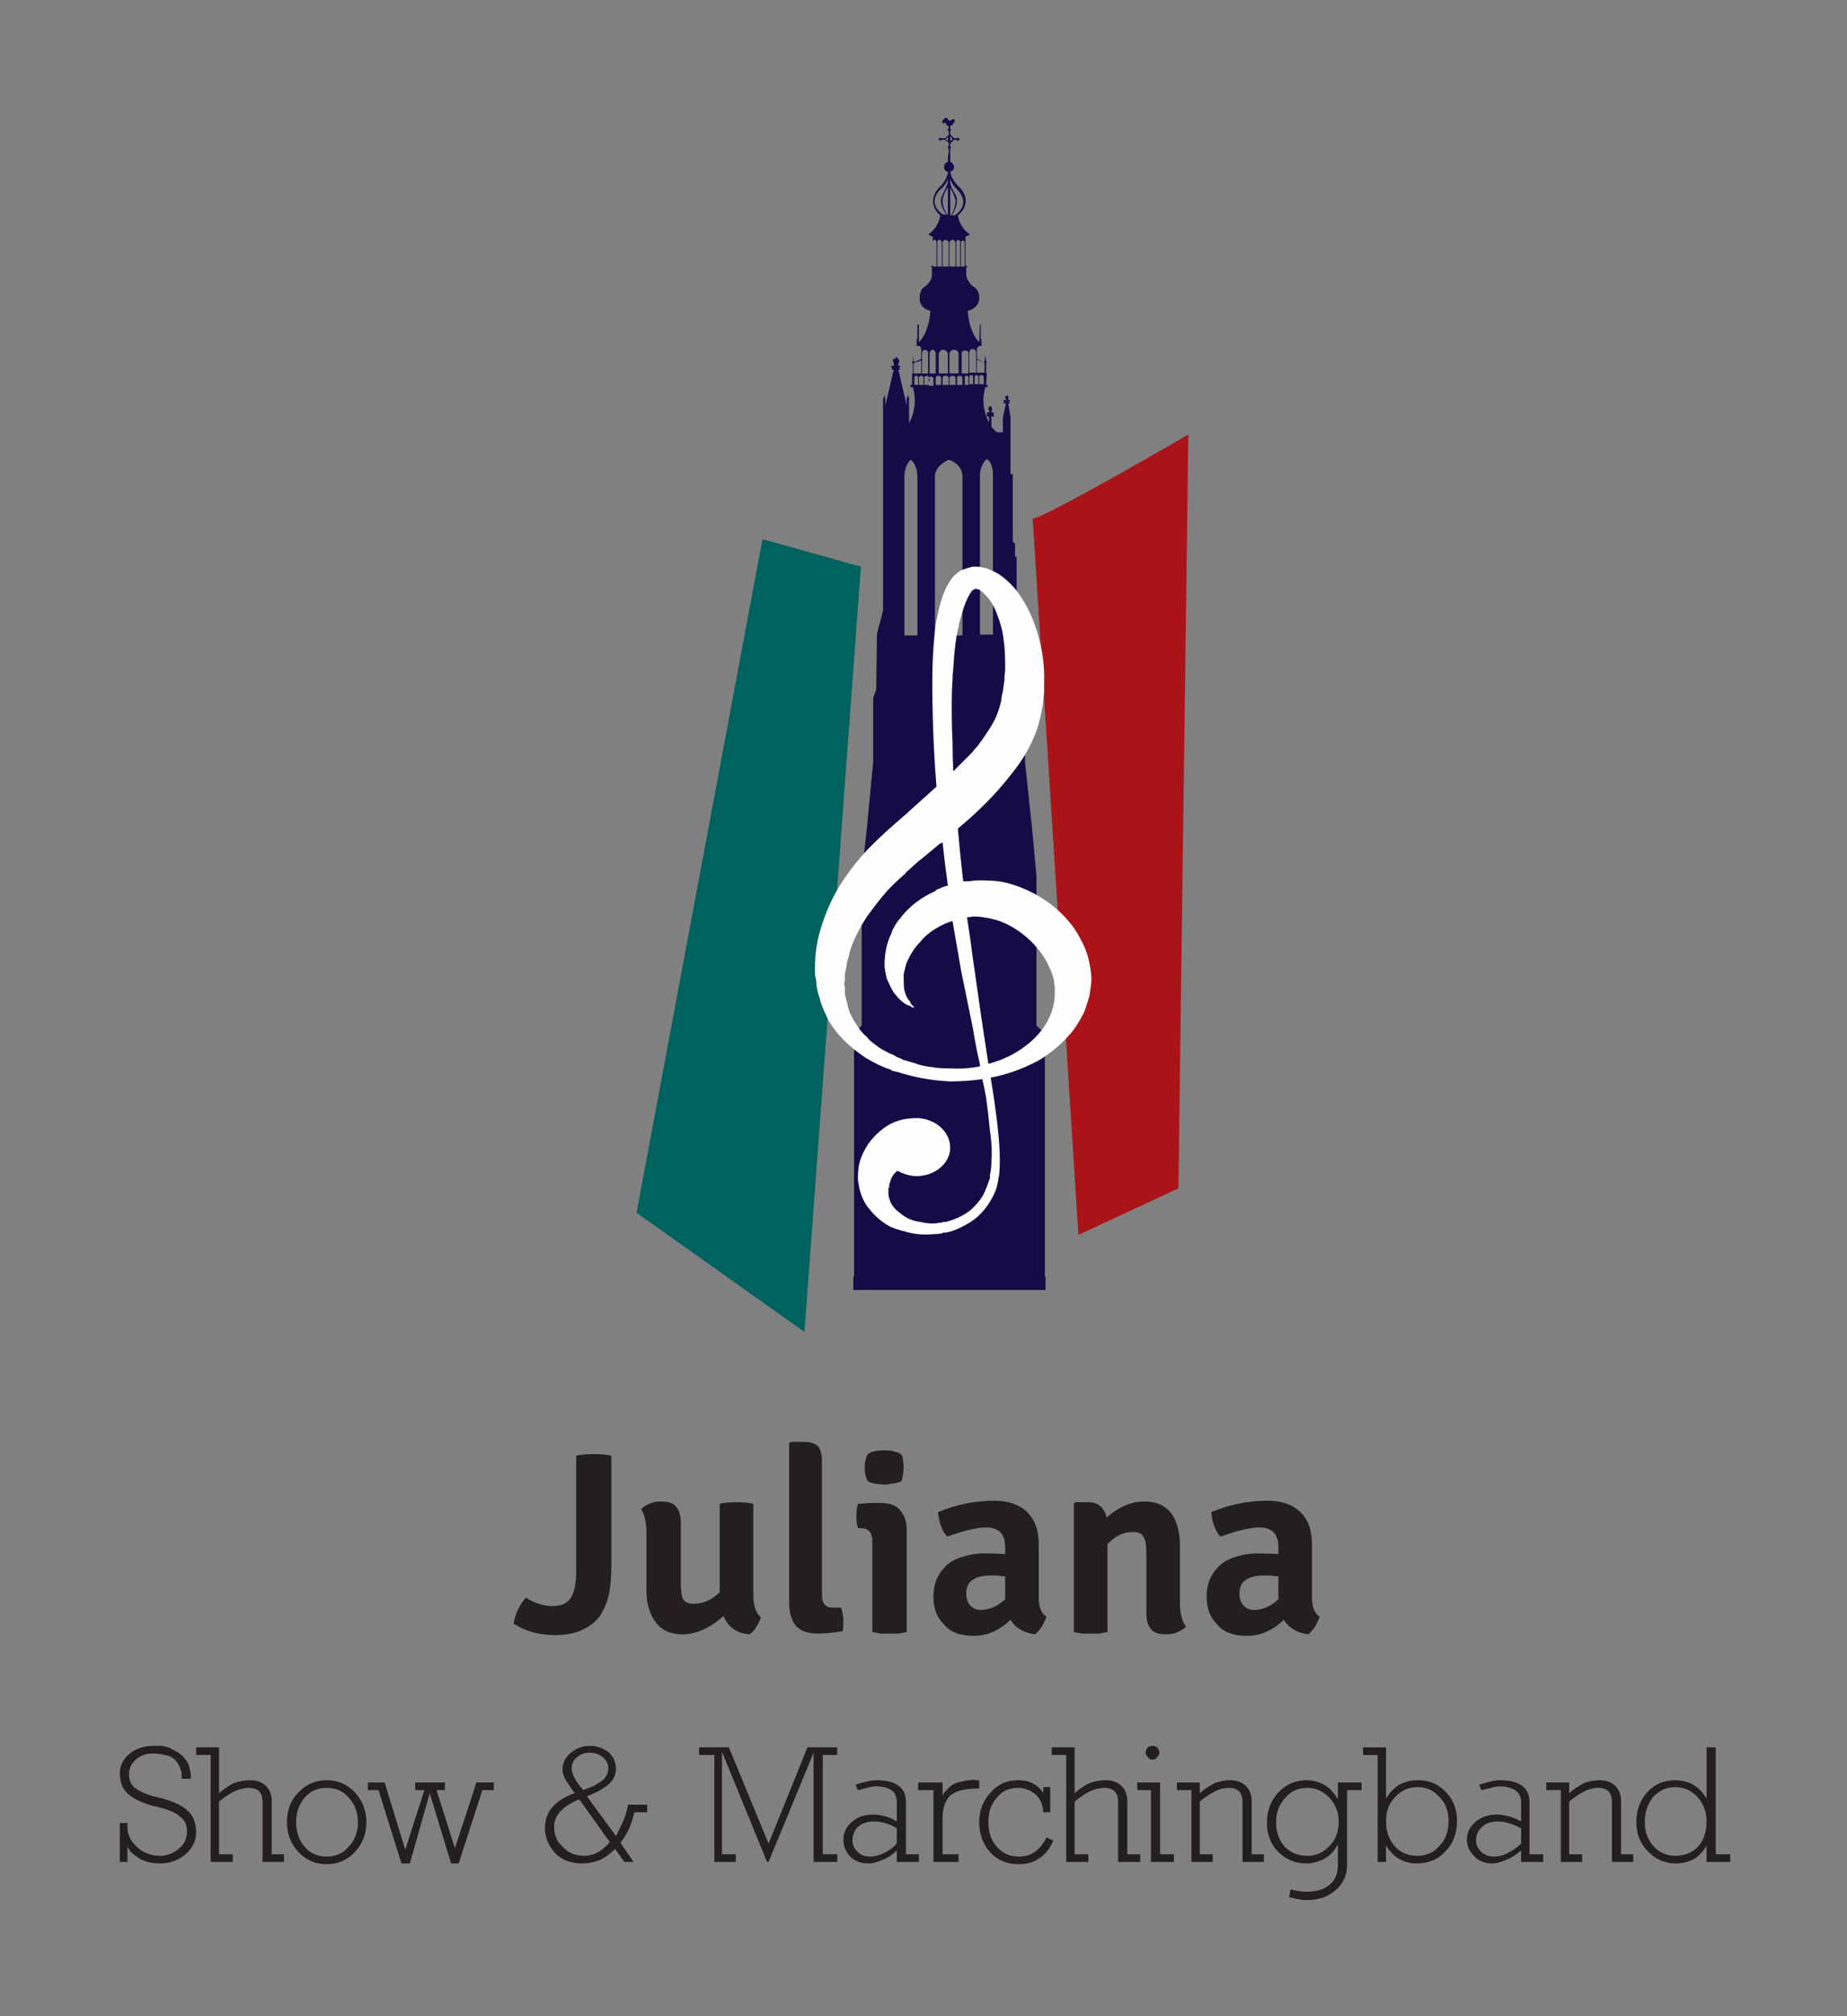 <svg version="1.2" xmlns="http://www.w3.org/2000/svg" viewBox="0 0 242 264" width="242" height="264">
	<rect x="0" y="0" width="242" height="264" fill="#808080" stroke="none"/>
	<title>Nieuw project</title>
	<style>
		.s0 { fill: #231f20 } 
		.s1 { fill: #aa1418 } 
		.s2 { fill: #00625e } 
		.s3 { fill: #150c47 } 
		.s4 { fill: #fefefe } 
	</style>
	<path id="&lt;Compound Path&gt;" class="s0" d="m68.9 209.2q1.8 1.1 3.5 1.1 1.7 0 2.4-1.1 0.7-1.1 0.7-3.6v-15q1-0.2 2.3-0.2 1.3 0 2.3 0.2v14.4q0 2.1-0.3 3.7-0.4 1.7-1.2 2.9-0.9 1.2-2.3 1.8-1.4 0.7-3.6 0.7-3.1 0-5.4-1.5 0.3-1.9 1.6-3.4z"/>
	<path id="&lt;Compound Path&gt;" class="s0" d="m84.7 208.2v-7.4q0-2.1-0.7-3.2 1.1-1 2.6-1 1.5 0 2 0.7 0.6 0.7 0.6 2.1v7.9q0 1.5 0.3 2.1 0.4 0.6 1.4 0.6 1.8 0 3.4-1.5v-11.6q0.7-0.2 2.2-0.2 1.4 0 2.2 0.2v12q0 2 1 2.9-0.2 0.6-0.6 1.2-0.4 0.7-0.9 1-2.5-0.2-3.4-2.4-2.7 2.4-5.4 2.4-2.3 0-3.5-1.6-1.2-1.6-1.2-4.2z"/>
	<path id="&lt;Compound Path&gt;" class="s0" d="m109.1 210.5h1.1q0.3 0.9 0.3 1.8 0 0.9-0.1 1.3-2 0.3-3.2 0.3-2 0-2.9-1-0.9-1-0.9-3.1v-20.8l0.2-0.2h1.7q1.3 0 1.9 0.6 0.5 0.6 0.5 2.1v17.4q0 1.6 1.4 1.6z"/>
	<path id="&lt;Compound Path&gt;" class="s0" d="m118.8 200.3v13.4q-0.5 0.1-1.1 0.2-0.5 0-1.1 0-0.6 0-1.2 0-0.5-0.1-1.1-0.2v-11.8q0-1.8-1.5-1.8h-0.4q-0.2-0.8-0.2-1.6 0-0.7 0.2-1.6 0.8 0 1.4-0.1 0.7 0 1.2 0h0.5q1.6 0 2.4 0.9 0.9 1 0.9 2.6zm-5.1-9.9q0.7-0.5 2.2-0.5 0.9 0 1.4 0.2 0.5 0.1 0.7 0.3 0.3 0.2 0.3 0.7 0.1 0.5 0.1 1-0.1 1.8-0.4 1.9-0.3 0.2-2.1 0.4-1.9-0.1-2.2-0.5-0.4-0.5-0.4-1.8 0-1 0.4-1.7z"/>
	<path id="&lt;Compound Path&gt;" fill-rule="evenodd" class="s0" d="m137.1 211.7q-0.2 0.6-0.6 1.3-0.5 0.7-0.9 1-2.2-0.3-3.2-1.9-2.2 2.1-4.8 2.1-1.4 0-2.4-0.4-1-0.4-1.6-1.2-0.7-0.7-1-1.6-0.3-0.9-0.3-1.9 0-1.4 0.5-2.5 0.5-1 1.4-1.8 0.9-0.7 2.1-1 1.2-0.4 2.6-0.4 1.8 0 2.8 0.1v-0.9q0-2.6-2.5-2.6-1.7 0-5.1 1.2-1-1.1-1.2-3.2 3.6-1.5 7.4-1.5 2.6 0 4.2 1.4 1.6 1.5 1.6 4.3v7q0 1.8 1 2.5zm-8.6-0.9q1.7 0 3.2-1.4v-3q-0.5 0-1-0.1-0.5 0-1 0-1.5 0-2.3 0.6-0.8 0.5-0.8 1.8 0 1 0.6 1.6 0.5 0.5 1.3 0.5z"/>
	<path id="&lt;Compound Path&gt;" class="s0" d="m154.6 202.4v7.4q0 2.2 0.8 3.2-1.1 1-2.6 1-1.5 0-2-0.7-0.6-0.7-0.6-2.1v-7.9q0-1.5-0.4-2.1-0.3-0.6-1.4-0.6-1.8 0-3.3 1.6v11.5q-0.5 0.1-1.1 0.2-0.5 0-1.1 0-0.6 0-1.1 0-0.6-0.1-1.1-0.2v-16.8l0.2-0.2h1.7q1.9 0 2.4 2 2.4-2.1 4.9-2.1 2.4 0 3.6 1.6 1.1 1.6 1.1 4.2z"/>
	<path id="&lt;Compound Path&gt;" fill-rule="evenodd" class="s0" d="m172.9 211.7q-0.2 0.6-0.6 1.3-0.5 0.7-0.9 1-2.2-0.3-3.2-1.9-2.2 2.1-4.8 2.1-1.4 0-2.4-0.4-1-0.4-1.6-1.2-0.7-0.7-1-1.6-0.3-0.9-0.3-1.9 0-1.4 0.5-2.5 0.5-1 1.4-1.8 0.9-0.7 2.1-1 1.2-0.4 2.6-0.4 1.8 0 2.8 0.1v-0.9q0-2.6-2.5-2.6-1.7 0-5.1 1.2-1-1.1-1.2-3.2 3.6-1.5 7.4-1.5 2.6 0 4.2 1.4 1.6 1.5 1.6 4.3v7q0 1.8 1 2.5zm-8.6-0.9q1.7 0 3.2-1.4v-3q-0.5 0-1-0.1-0.5 0-1 0-1.5 0-2.3 0.6-0.8 0.5-0.8 1.8 0 1 0.6 1.6 0.5 0.5 1.3 0.5z"/>
	<path id="&lt;Compound Path&gt;" class="s0" d="m24.3 242.8q-1.4 1.2-3.4 1.2-1.2 0-2.4-0.5-0.5-0.3-1-0.7-0.5-0.4-0.8-1v2h-1v-5.1h1v0.5q0 1.5 1.2 2.6 1.3 1.2 3 1.2 1.5 0 2.6-1 1-0.8 1-2.3 0-1.2-1-1.9-0.9-0.8-3.3-1.3-2.3-0.6-3.4-1.6-1.1-0.9-1.1-2.7 0-1.5 1.3-2.6 1.3-1 3.1-1 0.6 0 1.1 0 0.6 0.1 1.1 0.3 0.5 0.3 0.9 0.5 0.4 0.2 0.8 0.6 0.2 0.3 0.4 0.5 0.1 0.2 0.3 0.5 0.1 0.4 0.2 0.8 0.1 0.4 0.1 0.7 0 0.3 0 0.4h-1.2v-0.3q0-0.2 0-0.5-0.1-0.3-0.2-0.6-0.1-0.3-0.3-0.6-0.2-0.3-0.5-0.6-0.5-0.4-1.2-0.5-0.8-0.2-1.6-0.2-1.3 0-2.2 0.8-0.9 0.8-0.9 1.9 0 1.3 0.9 1.9 1 0.7 2.7 1.1 3 0.7 4.1 1.8 1.1 1 1.1 2.8 0 1.7-1.4 2.9z"/>
	<path id="&lt;Compound Path&gt;" class="s0" d="m34.4 243.8v-1-6.9q0-0.8-0.4-1.3-0.5-0.5-1.4-0.5-0.9 0-2 0.5-1.1 0.6-1.9 1.3v6.9h1.8v1h-2.9v-1-13h-1.9v-1h3v6q0.9-0.8 1.9-1.3 1.1-0.4 2.2-0.4 1.2 0 2 0.7 0.8 0.8 0.8 2v7h1.6v1z"/>
	<path id="&lt;Compound Path&gt;" fill-rule="evenodd" class="s0" d="m46.5 242.5q-1.5 1.6-3.7 1.6-2.2 0-3.7-1.6-1.5-1.6-1.5-3.9 0-2.4 1.5-3.9 1.5-1.6 3.7-1.6 2.2 0 3.7 1.6 1.5 1.6 1.5 3.9 0 2.3-1.5 3.9zm-0.8-7.1q-1.1-1.3-2.9-1.3-1.8 0-2.9 1.3-1.1 1.3-1.1 3.2 0 1.9 1.1 3.2 1.1 1.3 2.9 1.3 1.8 0 2.9-1.3 1.2-1.3 1.2-3.2 0-1.9-1.2-3.2z"/>
	<path id="&lt;Compound Path&gt;" class="s0" d="m63.2 234.4l-3.1 9.6h-1l-2.8-9.2-2.6 9.2h-1.1l-3-9.6h-1.4v-1h2.2l0.3 1 2.4 7.8 2.5-7.8h-1.2v-1h3.9v1h-1.1l2.4 7.6 2.5-7.6 0.3-1h2.3v1z"/>
	<path id="&lt;Compound Path&gt;" fill-rule="evenodd" class="s0" d="m83.1 237.3q-0.3 1.4-0.8 2.4-0.4 0.8-1 1.6l1.7 2.5h-1.2l-1.2-1.7q-0.9 0.9-1.9 1.4-1.2 0.5-2.4 0.5-2.3 0-3.6-1.4-1.3-1.5-1.3-3.2 0-1.8 1.1-2.9 1-1.1 2.8-1.7-0.4-0.5-0.9-1.3-0.7-1-0.7-1.8 0-1.3 1.1-2.2 1.1-0.9 2.5-0.9 1.3 0 2.4 0.8 1 0.9 1 2.2 0 1.4-1.3 2.3-1.1 0.8-2.5 1.3l3.8 5.2q0.2-0.3 0.4-0.8 0.2-0.4 0.4-0.8 0.3-0.6 0.5-1.3 0.2-0.6 0.3-1.2h2.5v1zm-7.2-1.7q-1.5 0.6-2.4 1.5-0.9 0.9-0.9 2.1 0 1.6 1.1 2.6 1.1 1.2 2.8 1.2 1 0 1.9-0.5 0.7-0.4 1.5-1.3zm3.1-5.5q-0.7-0.6-1.8-0.6-0.9 0-1.6 0.6-0.7 0.5-0.7 1.5 0 0.6 0.6 1.6 0.3 0.4 0.5 0.7 0.2 0.2 0.4 0.5 0.7-0.3 1.3-0.5 0.5-0.3 1-0.6 1-0.7 1-1.8 0-0.8-0.7-1.4z"/>
	<path id="&lt;Compound Path&gt;" class="s0" d="m106.6 243.8v-1-13.3l-5.9 14.3h-0.2l-5.9-14.4v13.4h1.8v1h-2.8v-1-13h-2v-1h3.9l5.2 12.6 5.1-12.6h3.9v1h-1.9v13h1.9v1z"/>
	<path id="&lt;Compound Path&gt;" fill-rule="evenodd" class="s0" d="m117.5 243.8v-1.5q-0.8 0.8-1.8 1.2-1.1 0.5-1.9 0.5-1.5 0-2.4-0.9-0.9-1-0.9-2.2 0-1.4 1.1-2.3 1-1 2.8-1 0.6 0 1.5 0.2 0.8 0.2 1.6 0.7v-2.5q0-1.1-0.7-1.6-0.8-0.5-2.1-0.5-0.3 0-0.7 0.1-0.4 0.1-0.8 0.2-0.3 0.1-0.8 0.2l-0.3-0.7q0.5-0.2 0.9-0.3 0.4-0.1 0.9-0.2 0.5-0.1 0.9-0.1 1.9 0 2.9 0.7 1 0.7 1 2.2v6.8h1.7v1zm0-4.4q-0.6-0.4-1.3-0.6-0.8-0.3-1.6-0.3-1.4 0-2.2 0.7-0.7 0.7-0.7 1.8 0 0.8 0.6 1.4 0.6 0.7 1.7 0.7 0.9 0 1.9-0.5 1-0.5 1.6-1.2z"/>
	<path id="&lt;Compound Path&gt;" class="s0" d="m127.9 234.2q-2.3 0-3.4 0.9-1 1-1 3v4.7h2.1v1h-3.3v-1-8.4h-2v-1h3.2v1.8q0 0 0.1-0.3 0.2-0.3 0.5-0.6 0.4-0.4 0.7-0.6 0.3-0.2 0.7-0.3 0.4-0.1 0.8-0.2 0.4-0.1 0.8-0.1 0.4-0.1 0.8 0h0.4v1.1z"/>
	<path id="&lt;Compound Path&gt;" class="s0" d="m136.2 243.3q-1.1 0.8-2.7 0.8-2.3 0-3.7-1.5-1.5-1.6-1.5-4 0-2.3 1.5-3.9 1.4-1.6 3.6-1.6 1.1 0 1.9 0.4 0.9 0.5 1.4 1.3v-0.8h0.9v3.3h-0.9q-0.1-1.6-1.1-2.4-1-0.8-2.2-0.8-1.8 0-2.8 1.3-1.1 1.2-1.1 3.2 0 2 1.1 3.2 1.1 1.3 2.9 1.3 1.3 0 2.2-0.7 0.9-0.7 1.4-1.8l0.9 0.4q-0.6 1.5-1.8 2.3z"/>
	<path id="&lt;Compound Path&gt;" class="s0" d="m146.5 243.8v-1-6.9q0-0.8-0.4-1.3-0.5-0.5-1.4-0.5-0.9 0-2 0.5-1.1 0.6-1.9 1.3v6.9h1.8v1h-2.9v-1-13h-1.9v-1h3v6q0.9-0.8 1.9-1.3 1.1-0.4 2.2-0.4 1.2 0 2 0.7 0.8 0.8 0.8 2v7h1.7v1z"/>
	<path id="&lt;Compound Path&gt;" class="s0" d="m150.8 243.8v-1-8.4h-1.8v-1h3v9.4h1.8v1zm0.8-13.7q-0.2 0.3-0.6 0.3-0.4 0-0.6-0.3-0.3-0.3-0.3-0.6 0-0.4 0.3-0.7 0.2-0.2 0.6-0.2 0.4 0 0.6 0.2 0.3 0.3 0.3 0.7 0 0.3-0.3 0.6z"/>
	<path id="&lt;Compound Path&gt;" class="s0" d="m162.8 243.8v-1-6.9q0-0.8-0.4-1.3-0.5-0.5-1.4-0.5-0.9 0-1.9 0.5-1.1 0.6-1.9 1.3v6.9h1.7v1h-2.8v-1-8.4h-1.9v-1h3v1.4q0.9-0.8 1.9-1.3 1-0.4 2.1-0.4 1.2 0 2 0.7 0.8 0.8 0.8 2v7h1.6v1z"/>
	<path id="&lt;Compound Path&gt;" fill-rule="evenodd" class="s0" d="m176.5 234.4v9.7q0 2.1-1.5 3.4-1.5 1.3-3.8 1.3-0.4 0-1-0.1-0.6-0.1-0.9-0.2-0.4-0.1-0.4-0.1l0.2-1q0.5 0.1 0.9 0.2 0.3 0 0.7 0.1 0.3 0 0.6 0 1.8 0 2.9-0.9 1.1-0.9 1.1-2.6v-2.7q-0.7 1.3-1.8 1.9-1.2 0.6-2.3 0.6-2.2 0-3.7-1.5-1.5-1.5-1.5-3.8 0-2.4 1.5-4 1.5-1.6 3.7-1.6 1.1 0 2.1 0.5 1.1 0.5 2 2v-2.2h3.1v1zm-2.3 1q-1.3-1.3-2.9-1.3-1.8 0-2.9 1.3-1.2 1.3-1.2 3.2 0 1.9 1.1 3.2 1.2 1.2 3 1.2 1.7 0 2.9-1.3 1.2-1.2 1.2-3.1 0-1.9-1.2-3.2z"/>
	<path id="&lt;Compound Path&gt;" fill-rule="evenodd" class="s0" d="m189.4 242.4q-1.4 1.6-3.8 1.6-1.1 0-2.1-0.5-1-0.5-1.9-1.8v2.1h-1.1v-14h-1.9v-1h3v6.7q0.8-1.3 1.9-1.9 1.1-0.5 2.2-0.5 2.3 0 3.7 1.5 1.5 1.5 1.5 3.8 0 2.5-1.5 4zm-0.8-7.1q-1.1-1.3-2.9-1.3-1.7 0-2.9 1.3-1.2 1.2-1.2 3.2 0 2 1.2 3.3 1.1 1.2 2.9 1.2 1.8 0 2.9-1.3 1.2-1.2 1.2-3.3 0-1.9-1.2-3.1z"/>
	<path id="&lt;Compound Path&gt;" fill-rule="evenodd" class="s0" d="m199.3 243.8v-1.5q-0.9 0.8-1.9 1.2-1.1 0.5-1.9 0.5-1.4 0-2.3-0.9-1-1-1-2.2 0-1.4 1.1-2.3 1.1-1 2.8-1 0.7 0 1.5 0.2 0.8 0.2 1.7 0.7v-2.5q0-1.1-0.8-1.6-0.8-0.5-2-0.5-0.4 0-0.8 0.1-0.4 0.1-0.7 0.2-0.4 0.1-0.9 0.2l-0.3-0.7q0.6-0.2 1-0.3 0.3-0.1 0.8-0.2 0.5-0.1 0.9-0.1 1.9 0 2.9 0.7 1 0.7 1 2.2v6.8h1.8v1zm0-4.4q-0.7-0.4-1.4-0.6-0.8-0.3-1.6-0.3-1.4 0-2.1 0.7-0.8 0.7-0.8 1.8 0 0.8 0.6 1.4 0.7 0.7 1.7 0.7 1 0 1.9-0.5 1-0.5 1.7-1.2z"/>
	<path id="&lt;Compound Path&gt;" class="s0" d="m211.2 243.8v-1-6.9q0-0.8-0.4-1.3-0.5-0.5-1.4-0.5-0.9 0-1.9 0.5-1.1 0.6-1.9 1.3v6.9h1.7v1h-2.8v-1-8.4h-1.9v-1h3v1.4q0.9-0.8 1.9-1.3 1-0.4 2.1-0.4 1.2 0 2 0.7 0.8 0.8 0.8 2v7h1.6v1z"/>
	<path id="&lt;Compound Path&gt;" fill-rule="evenodd" class="s0" d="m223.6 243.8v-2.1q-0.8 1.3-1.8 1.8-1.1 0.5-2.2 0.5-2.2 0-3.7-1.6-1.5-1.5-1.5-3.8 0-2.4 1.5-4 1.4-1.5 3.6-1.5 1.1 0 2.2 0.5 1.1 0.6 1.9 1.9v-6.7h1.2v14h1.9v1zm-1.2-8.5q-1.2-1.3-2.9-1.3-1.7 0-2.9 1.3-1.1 1.4-1.1 3.3 0 1.8 1.1 3.1 1.2 1.3 2.9 1.3 1.8 0 3-1.2 1.1-1.3 1.1-3.3 0-1.9-1.2-3.2z"/>
	<path id="&lt;Path&gt;" class="s1" d="m135.3 67.9c1.3 0.1 20.4-11 20.4-11l-1.3 98.7-13.1 6.1z"/>
	<path id="&lt;Path&gt;" class="s2" d="m112.8 74.2l-7.4 100.2-22-15.6 16.5-88.2z"/>
	<path id="&lt;Compound Path&gt;" fill-rule="evenodd" class="s3" d="m136.9 157.6v-22h0.1v-0.2l-1.2-1.1v-14.6-5l-0.6-6.5-0.9-8.4v-8.4l-0.4-1.1-0.1-7.3-0.6-3v-7.1h-0.2v-1.7l-0.3-0.3v-8.8h-0.2-0.1v-7.5l-0.3-1.8h0.3l-0.2-0.2 0.2-0.2h-0.3v-0.2-0.2-0.2h-0.3v0.2l-0.1-0.1v0.3h0.1v0.2h-0.4l0.2 0.2-0.2 0.2h0.4l-0.4 1.9v1.9h-0.8l-0.7-0.7v-1.4l0.3 0.1v-0.6h-0.3v-0.3h0.1v-0.3h-0.1v-0.2h-0.3v0.2h-0.1v0.3h0.1v0.3h-0.3v0.5l0.3 0.1v0.7c-0.2-0.3-1.2-2.2-0.5-4.6h0.3v-0.3h-0.2l0.1-1.5h-0.1v-1.3c0 0 0.2-0.2 0-0.3l-0.1-0.8-0.1 0.8q0 0-0.1 0.1l-0.9-0.4v-1.4l0.3-0.3h0.3v-0.9h-0.1v-1.9h-0.1l-0.1 2.3c0 0-1.3-1.1-1.5-4.1 0 0 1.5-0.3 1.5-1.7 0 0 0.1-1-0.8-1.5 0 0-0.8-0.6-0.9-1.5v-1h0.1v-0.2h-0.2v-3.8l0.6-0.3c0 0-1.3-0.7-1.6-2.5 0 0 2.1-1.5 0.3-3.6 0 0-1.1-0.9-1.3-2.1 0.3-0.1 0.5-0.3 0.5-0.6 0-0.3-0.2-0.6-0.5-0.7v-1-0.7l0.1-0.3h-0.1v-0.4l0.5-0.5h0.4v0.2l0.4-0.3-0.4-0.2v0.1h-0.4l-0.5-0.5v-0.5h0.1l-0.1-0.3v-0.3c0.1-0.1 0.4-0.1 0.4-0.4 0 0 0.2 0 0.2-0.3 0-0.2-0.2-0.2-0.2-0.2 0 0-0.2 0-0.3 0.2 0 0.1-0.2-0.1-0.4-0.1 0 0 0-0.3-0.3-0.3 0 0-0.2 0.1-0.4 0.4 0 0-0.1 0.2 0 0.3 0.1 0.1 0.3 0 0.3 0 0 0 0.1-0.1 0.1-0.1 0 0 0 0.5 0.4 0.5v0.3l-0.2 0.3h0.2v0.6l-0.5 0.4h-0.5v-0.1l-0.4 0.2 0.4 0.3v-0.2h0.5l0.5 0.4v0.5h-0.2l0.2 0.3v0.7h-0.1v1c-0.3 0.1-0.5 0.3-0.5 0.7 0 0.3 0.2 0.6 0.5 0.6-0.1 1.2-1.2 2.1-1.2 2.1-1.8 2.1 0.2 3.6 0.2 3.6-0.3 1.8-1.6 2.5-1.6 2.5l0.6 0.3v3.8h-0.2v0.2h0.1v1c0 0.9-0.9 1.5-0.9 1.5-0.8 0.5-0.7 1.5-0.7 1.5-0.1 1.4 1.4 1.7 1.4 1.7-0.2 3-1.5 4.1-1.5 4.1v-2.3h-0.2v1.9h-0.1v0.9h0.4l0.2 0.3v1.4l-0.9 0.4q-0.1-0.1-0.1-0.1l-0.1-0.8v0.8c-0.2 0.1 0 0.3 0 0.3v1.3h-0.1v1.5h-0.2v0.3h0.3c0.8 2.6-0.5 4.7-0.5 4.7v-3.2l-0.1-0.5-0.2 0.5v0.9l-1.1-4.7h0.3l-0.2-0.2 0.2-0.3h-0.3v-0.4h0.1v-0.5h-0.2v-0.2h-0.3v0.2h-0.3v0.4h0.1v0.5h-0.4l0.2 0.3-0.1 0.2h0.3l-1.1 4.7v-0.8l-0.1-0.6-0.2 0.6v27.6l-0.8 3.1-0.1 7.3-0.4 1.1v8.4l-0.8 8.4-0.7 6.5v5 14.6l-1.2 1.1h0.1v0.2h0.1v22 9.5l-0.1 0.1v1.7h9.2 0.4 5.9 1.6 8.1v-1.7l-0.1-0.1zm-12.4-139.8l0.3 0.4-0.3 0.3zm-3.4 32.6v-1c0-0.1 0.2-0.2 0.3-0.2 0.2 0 0.3 0.1 0.3 0.2v1zm3.3-1.5v-2.5c0-0.4 0.3-0.6 0.6-0.6 0.3 0 0.6 0.2 0.6 0.6v2.5zm0.8 0.6v0.9h-0.8v-0.9c0-0.2 0.2-0.3 0.4-0.3 0.2 0 0.4 0.1 0.4 0.3zm0.2 0c0-0.2 0.1-0.3 0.3-0.3 0.2 0 0.4 0.1 0.4 0.3v0.9h-0.7zm1.6 0.8v-0.9c0-0.2 0.1-0.3 0.3-0.3 0.1 0 0.2 0.1 0.2 0.3v0.9zm2.3 9.8c0.9 0.6 0.8 2.2 0.8 2.2v20.8h-1.7c0 0 0-19.2 0-20.8 0-1.5 0.9-2.2 0.9-2.2zm-0.4-9.8h-0.6v-0.9c0-0.2 0.1-0.3 0.3-0.3 0.1 0 0.3 0.1 0.3 0.3zm-0.9-3.2l0.9 0.3q0 0 0.1 0.1v1.3h-1zm0.2 2.3v0.9h-0.5v-0.9c0-0.2 0.1-0.3 0.2-0.3 0.2 0 0.3 0.1 0.3 0.3zm-1.2-3.2c0-0.3 0.2-0.5 0.4-0.5 0.3 0 0.5 0.2 0.5 0.5v2.6h-0.9zm-0.1 4.2h-0.5v-1c0-0.1 0.1-0.2 0.2-0.2 0.2 0 0.3 0.1 0.3 0.2zm0-4.1v2.6h-0.9v-2.6c0-0.3 0.2-0.4 0.4-0.4 0.3 0 0.5 0.1 0.5 0.4zm-1-14.6c0-0.1 0.1-0.2 0.3-0.2 0.1 0 0.2 0.1 0.2 0.2v3.2h-0.5zm-0.4-0.3c0.2 0 0.3 0.2 0.3 0.3v3.2h-0.5v-3.2c0-0.1 0.1-0.3 0.2-0.3zm-1-8c0.2 0.8 1 1.5 1 1.5 1.8 2-0.4 3.3-0.4 3.3h-0.4c0 0 1.1-1.5 0.5-2.7-0.7-1.1-0.7-1.6-0.7-1.6zm0 1.2c0.7 1.2 0.7 1.7 0.7 1.7 0 1-0.6 1.9-0.6 1.9h-0.1zm-0.1 7.2c0-0.2 0.2-0.4 0.4-0.4 0.2 0 0.4 0.2 0.4 0.4v3.1h-0.8zm1.7 30.6v20.8h-3.6c0 0 0-19.2 0-20.8 0-1.5 1.8-2.2 1.8-2.2 1.9 0.6 1.8 2.2 1.8 2.2zm-1.9-13.5h-1.2v-2.5c0-0.3 0.3-0.6 0.6-0.6 0.3 0 0.6 0.3 0.6 0.6zm0.1 0.6v0.9h-0.8v-0.9c0-0.2 0.2-0.3 0.4-0.3 0.2 0 0.4 0.1 0.4 0.3zm-1 0v0.9h-0.7v-0.9c0-0.2 0.2-0.3 0.4-0.3 0.2 0 0.3 0.1 0.3 0.3zm0.6-31.3l0.3-0.3v0.6zm0.4 13.6v3.1h-0.8v-3.1c0-0.2 0.2-0.4 0.4-0.4 0.2 0 0.4 0.2 0.4 0.4zm-1.2-6.9c0 0 0.9-0.7 1.1-1.5v0.5c0 0-0.1 0.4-0.7 1.6-0.7 1.1 0.5 2.6 0.5 2.6h-0.4c0 0-2.2-1.2-0.5-3.2zm1 3.2c0 0-0.6-0.8-0.6-1.8 0 0-0.1-0.5 0.7-1.8v3.6zm-1.3 3.6c0-0.1 0.1-0.3 0.3-0.3 0.1 0 0.3 0.2 0.3 0.3v3.2h-0.6zm-0.6 0c0-0.1 0.1-0.3 0.3-0.3 0.1 0 0.2 0.2 0.2 0.3v3.2h-0.5zm-0.4 14.6c0-0.3 0.2-0.5 0.4-0.5 0.2 0 0.4 0.2 0.4 0.5v2.6h-0.8zm-0.1 3.2c0-0.1 0.2-0.2 0.3-0.2 0.1 0 0.3 0.1 0.3 0.2v1h-0.6zm-0.9-3.3c0-0.2 0.2-0.4 0.4-0.4 0.2 0 0.4 0.2 0.4 0.4v2.7h-0.8zm-0.1 3c0.1 0 0.3 0.1 0.3 0.2v1h-0.6v-1c0-0.1 0.2-0.2 0.3-0.2zm-1-1.6q0.1-0.1 0.1-0.1l0.9-0.3v1.7h-1zm0.1 2.8v-0.9c0-0.2 0.1-0.3 0.3-0.3 0.1 0 0.2 0.1 0.2 0.3v0.9zm-1.3 12c0-1.5 0.8-2.2 0.8-2.2 0.9 0.6 0.9 2.2 0.9 2.2v20.8h-1.7c0 0 0-19.2 0-20.8zm5.4 97.7c0.3-0.1 0.4-0.2 0.4-0.2q0.3 0.1 0.6 0.2z"/>
	<path id="&lt;Path&gt;" class="s4" d="m127.8 77.1q0 0 0 0 0 0 0 0z"/>
	<path id="&lt;Path&gt;" class="s4" d="m127.8 76.9q0 0 0 0z"/>
	<path id="&lt;Compound Path&gt;" fill-rule="evenodd" class="s4" d="m142.9 129.3l-0.1 0.7-0.1 0.6c-0.1 0.1-0.1 0.4-0.2 0.6-0.1 0.2-0.1 0.4-0.2 0.6q-0.2 0.7-0.5 1.2-0.6 1.2-1.5 2.3c-1.2 1.4-2.6 2.6-4.3 3.6-1.9 1-4 1.8-6.2 2.2q0.2 1.3 0.4 2.5c0.4 2.9 0.8 5.7 0.8 8.4q0 1-0.1 2c-0.1 0.2-0.1 0.3-0.1 0.5l-0.1 0.5q-0.1 0.5-0.3 1c-0.5 1.2-1.3 2.4-2.3 3.3q-0.8 0.7-1.8 1.2-0.9 0.5-1.9 0.8l-0.5 0.1h-0.2-0.1l-0.2 0.1q-0.6 0.1-1.1 0.1-1 0.1-2 0-1-0.1-1.9-0.4-0.9-0.2-1.8-0.6c-1.1-0.6-2-1.4-2.7-2.3-0.7-0.8-1.1-1.8-1.3-2.7-0.1-0.5-0.2-1-0.2-1.4q0-0.7 0.1-1.4c0.3-1.7 1.3-3.4 2.6-4.5 1.6-1.5 3.3-1.9 5.1-1.9 2.4 0.1 4.3 1.8 4.3 3.9 0 2-2 3.7-4.4 3.7-0.9 0-1.8-0.3-2.5-0.7q-0.3 0.2-0.6 0.6-0.2 0.3-0.3 0.6c-0.1 0.3-0.2 0.6-0.2 0.8v0.1 0.1c0 0 0 0.1-0.1 0v0.3q0 0.2 0 0.4 0 0.5 0.2 1c0.2 0.6 0.7 1.2 1.4 1.7q0.5 0.4 1.1 0.7 0.7 0.3 1.5 0.4 0.8 0.2 1.6 0.2 0.5 0 0.9-0.1h0.2 0.1c-0.1 0 0 0 0 0l0.1-0.1h0.4c1.2-0.3 2.3-0.8 3.2-1.5 0.9-0.8 1.7-1.7 2.1-2.9q0.2-0.4 0.3-0.8l0.2-0.5c0-0.1 0-0.3 0-0.4q0.2-0.9 0.2-1.9c0.1-1.3 0-2.7-0.2-4q-0.2-2.1-0.5-4.3-0.2-1.2-0.5-2.4-2 0.3-4.2 0.3c-2-0.1-4.1-0.4-6.1-1l-0.7-0.2-0.8-0.2-0.3-0.2-0.4-0.1-0.7-0.3c-0.5-0.2-1-0.5-1.4-0.7l-0.7-0.4-0.7-0.5c-1.7-1.2-3.2-2.7-4.2-4.5-0.4-0.9-0.9-1.8-1.1-2.8-0.2-0.5-0.3-1-0.4-1.5 0-0.5-0.1-1-0.2-1.5-0.1-2 0.1-4 0.7-6 0.6-2 1.4-3.9 2.5-5.7q1.7-2.7 3.9-5 1.2-1.2 2.4-2.3c0.8-0.7 1.6-1.4 2.4-2.1q2-1.8 4-3.6-0.4-4.8-0.5-9.8c-0.1-3.7-0.1-7.6 0.4-11.5 0.2-1 0.4-2 0.7-3 0.3-1 0.7-2 1.5-3.1q0.4-0.4 0.9-0.8c0.4-0.2 0.9-0.4 1.4-0.5 0.2-0.1 0.4-0.1 0.5-0.1h0.1c0.2 0 0.2 0 0.3 0q0.4 0 0.7 0.1 0.7 0.1 1.2 0.4c0.8 0.3 1.3 0.7 1.8 1.1q0.8 0.7 1.3 1.3c1.5 1.9 2.4 3.9 3 6q0.9 3.1 0.8 6.2v0.8 0.7c-0.1 0.6-0.1 1.1-0.2 1.7-0.2 1-0.4 2.1-0.8 3.2-0.8 2.2-2 4.1-3.4 5.8-2.1 2.7-4.4 4.9-6.9 7q0.3 3.5 0.7 6.9 0.3 0 0.7 0 1.2-0.2 2.5-0.1 1.3 0 2.5 0.3c3.4 0.9 6.4 2.8 8.5 5.5q0.7 0.9 1.3 2.1 0.6 1.1 0.9 2.3 0.3 1.2 0.4 2.5 0 0.7-0.1 1.3zm-15.1-52.2q0 0 0 0 0 0 0 0zm-3.1 16.1q0 2 0.1 3.9 0 1.9 0.1 3.9 0.7-0.7 1.3-1.3 0.6-0.6 1.2-1.2 0.2-0.3 0.4-0.5 0.3-0.3 0.5-0.6 0.6-0.8 1.1-1.6 0.2-0.3 0.4-0.6 0.3-0.5 0.6-1.1 0.5-1.1 0.8-2.4c0-0.4 0.1-0.8 0.2-1.2l0.1-0.7 0.1-0.7q0-0.7 0.1-1.3c0-1.4 0-2.7-0.2-4-0.1-1.1-0.4-2.2-0.8-3.2q-0.3-0.9-0.8-1.7-0.1-0.2-0.2-0.3-0.2-0.3-0.4-0.5-0.2-0.2-0.4-0.4-0.3-0.3-0.6-0.5-0.1 0-0.1 0-0.2-0.1-0.3-0.1 0 0-0.1 0 0 0 0 0 0 0 0 0 0 0 0.1 0h-0.1q-0.1 0-0.2 0.1-0.1 0.1-0.2 0.1c-0.4 0.5-0.8 1.3-1.1 2.2q-0.2 0.6-0.4 1.3-0.2 0.6-0.3 1.3-0.2 0.7-0.3 1.4-0.3 2-0.4 4.1-0.1 0.7-0.1 1.4-0.1 1.4-0.1 2.8 0 0.7 0 1.4zm13.5 36.4v-0.1-0.1-0.2q-0.1-0.4-0.1-0.8-0.2-0.9-0.6-1.7c-0.4-1-1.1-2-1.8-2.8-1.5-1.7-3.5-3-5.4-3.5q-1.5-0.4-2.8-0.4-0.4 0.1-0.7 0.1 0 0-0.1 0 0.4 2.5 0.7 4.9c0.7 5 1.4 9.8 2.1 14.3 1.9-0.5 3.5-1.3 4.8-2.3 2.6-1.9 3.9-4.5 3.9-6.9v-0.5c0-0.1 0 0.1 0 0zm-9.8 10q0-0.1 0-0.2-0.4-1.7-0.7-3.4-0.1-0.6-0.2-1.2-0.6-2.9-1.2-5.9-0.4-1.8-0.7-3.7-0.4-2.3-0.8-4.6 0 0 0 0-0.7 0.2-1.3 0.5c-1.2 0.6-2.2 1.3-2.9 2.2-0.9 0.9-1.5 2-1.9 3q0 0.2-0.1 0.4 0 0.2-0.1 0.4 0 0.2-0.1 0.4 0 0.4 0 0.8 0 0.8 0.1 1.4 0.1 0.3 0.2 0.6 0.2 0.5 0.5 0.8 0.1 0.2 0.2 0.4 0.2 0.2 0.3 0.3 0.1 0 0.1 0.1 0.2 0.1 0.2 0.1 0 0-0.2-0.1-0.1 0-0.3 0-0.1-0.1-0.3-0.2-0.4-0.1-0.8-0.4c-0.4-0.3-0.8-0.7-1.1-1.1q-0.2-0.2-0.3-0.4-0.3-0.5-0.6-1.2-0.1-0.2-0.2-0.4-0.2-0.8-0.3-1.6 0-0.2 0-0.3c0-1.2 0.2-2.7 0.9-4.1q0.1-0.4 0.3-0.7 0.2-0.4 0.4-0.7 0.4-0.5 0.8-1c1-1.2 2.4-2.3 4.2-3.1q0.2-0.2 0.4-0.3 0.2 0 0.3-0.1 0.1 0 0.2-0.1l0.6-0.2q0 0 0.1 0 0 0 0.1 0-0.4-2.8-0.7-5.7-0.2 0.1-0.4 0.2-1.2 1-2.4 2-0.3 0.2-0.5 0.4-0.6 0.5-1.1 1-0.3 0.2-0.5 0.5-1.4 1.2-2.5 2.4-0.2 0.3-0.5 0.6-0.4 0.5-0.8 1-0.6 0.8-1.2 1.6-1.3 2-2.1 4.1-0.2 0.6-0.3 1.2-0.1 0.3-0.2 0.6-0.1 0.6-0.2 1.2-0.1 0.3-0.1 0.6 0 0.2 0 0.3 0 0.5-0.1 0.9 0.1 0.2 0.1 0.3 0 0.3 0 0.6 0 0.2 0 0.3 0.1 0.6 0.3 1.2 0.1 0.6 0.3 1.2c0.3 0.7 0.8 1.5 1.2 2.1q0.5 0.7 1.1 1.2 0.3 0.4 0.7 0.7 0.4 0.3 0.8 0.6 0.1 0.1 0.3 0.2 0.5 0.3 1.1 0.6l0.7 0.3 0.3 0.2 0.3 0.1 0.6 0.3 0.4 0.1 0.3 0.1q0.3 0.1 0.7 0.2 0.3 0.1 0.6 0.2 0.7 0.2 1.4 0.3 0.4 0 0.7 0.1 1 0.1 2.1 0.1 1.7 0.1 3.4-0.2 0.2 0 0.4-0.1z"/>
</svg>